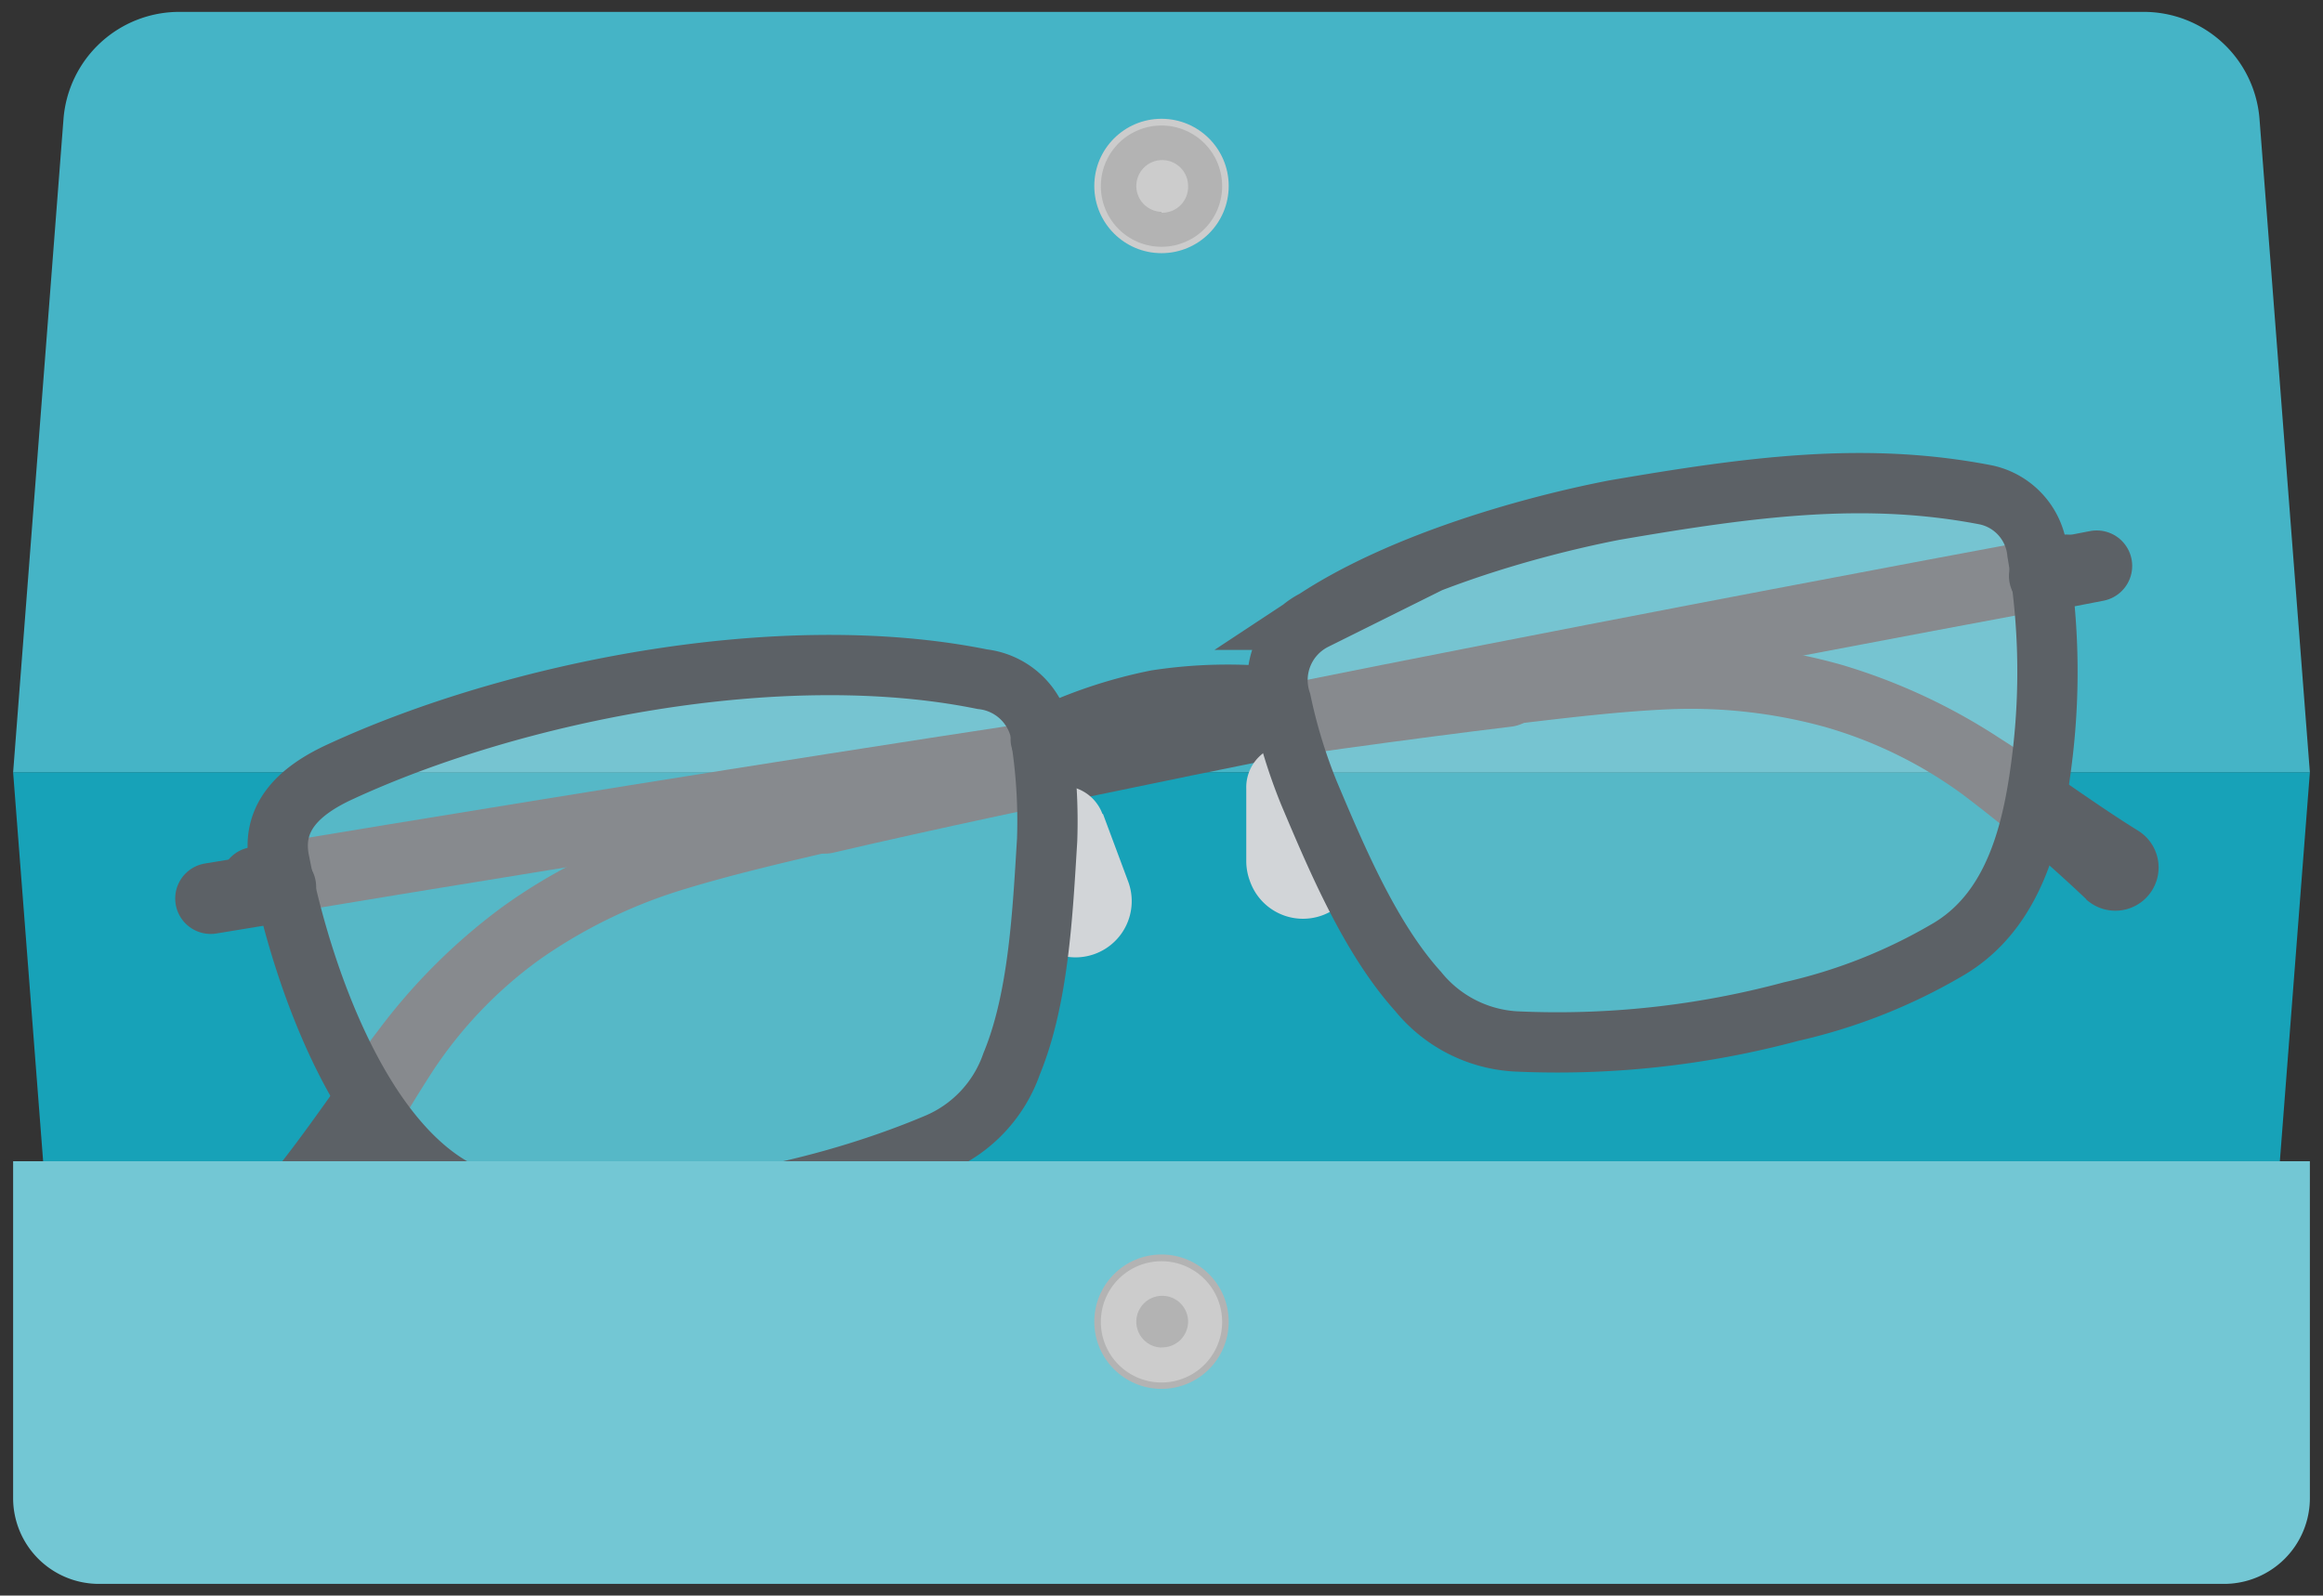 <svg xmlns="http://www.w3.org/2000/svg" viewBox="0 0 131 90"><rect x="0" y="0" width="131" height="90" fill="#333333" stroke="none"/><path d="M10.11.67H120.89a6.55,6.55,0,0,1,6.53,6.05l2.84,36.85H.74L3.58,6.72A6.55,6.55,0,0,1,10.11.67Z" style="fill:#45b4c6"/><polygon points="126.95 86.46 4.05 86.46 0.74 43.56 130.26 43.56 126.95 86.46" style="fill:#17a2b8"/><circle cx="65.5" cy="10.49" r="3.79" style="fill:#ccc"/><path d="M65.5,7.08a3.42,3.42,0,1,0,3.42,3.41A3.42,3.42,0,0,0,65.5,7.08Zm0,4.87A1.46,1.46,0,1,1,67,10.49,1.46,1.46,0,0,1,65.5,12Z" style="fill:#b3b3b3"/><path d="M85,39c-22.46,2.7-70.58,10.77-70.58,10.77" style="fill:none;stroke:#5c6166;stroke-linecap:round;stroke-linejoin:round;stroke-width:4px"/><path d="M117.65,50.72a81.5,81.5,0,0,0-7-5.93A24.58,24.58,0,0,0,102.9,41a28.54,28.54,0,0,0-8.62-1c-2.93.12-6,.5-9.06.86h0a1.86,1.86,0,1,1-.44-3.7h0c3.1-.35,6.14-.72,9.39-.84a31.54,31.54,0,0,1,9.72,1.19,33.8,33.8,0,0,1,8.88,4.13c2.73,1.73,5.23,3.62,7.81,5.22A2.43,2.43,0,0,1,118,51a3.18,3.18,0,0,1-.35-.26Z" style="fill:#5c6166"/><path d="M46.53,46.15c22-5.14,70-14,70-14" style="fill:none;stroke:#5c6166;stroke-linecap:round;stroke-linejoin:round;stroke-width:4px"/><path d="M15.77,65.69c1.88-2.38,3.59-5,5.56-7.57a33.72,33.72,0,0,1,6.94-6.92A31.5,31.5,0,0,1,37,46.76c3.09-1,6.08-1.69,9.11-2.42A1.86,1.86,0,1,1,47,48h0c-3,.7-6,1.4-8.81,2.28a28.62,28.62,0,0,0-7.77,3.85,24.23,24.23,0,0,0-6,6.26,79.76,79.76,0,0,0-4.55,8h0a2.44,2.44,0,1,1-4.32-2.26A3,3,0,0,1,15.77,65.69Z" style="fill:#5c6166"/><path d="M62.2,45.91l1.42,3.81a3.17,3.17,0,1,1-5.94,2.22,3.21,3.21,0,0,1-.2-1.13l0-4.07a2.42,2.42,0,0,1,4.69-.83Z" style="fill:#d2d5d8"/><path d="M75,43.66l1.42,3.81a3.17,3.17,0,1,1-5.94,2.21,3.21,3.21,0,0,1-.2-1.13l0-4.07A2.42,2.42,0,0,1,75,43.66Z" style="fill:#d2d5d8"/><path d="M91,28.78c-5.12,1-12.15,3.08-16.85,6.18a3.8,3.8,0,0,0-1.91,4.61,30.24,30.24,0,0,0,1.58,5.17c1.58,3.74,3.46,8.2,6.15,11.18a7.64,7.64,0,0,0,5.47,2.82A50.77,50.77,0,0,0,101,57.06a30.81,30.81,0,0,0,8.71-3.42c4-2.25,5-7,5.49-11.19a39.84,39.84,0,0,0-.31-11.28,3.69,3.69,0,0,0-2.87-3.25C105.19,26.59,98.8,27.44,91,28.78Z" style="fill:#eaebeb;fill-opacity:0.3;stroke:#5c6166;stroke-miterlimit:10;stroke-width:3.4px"/><line x1="115.29" y1="32.49" x2="118.24" y2="31.92" style="fill:none;stroke:#5c6166;stroke-linecap:round;stroke-linejoin:round;stroke-width:4px"/><path d="M19.19,43.53c-2.17,1-4,2.5-3.42,5.12C17,55.06,20.93,66.83,28.32,68c7.67,1.35,17.42-.49,24.56-3.52A7.58,7.58,0,0,0,57.05,60c1.53-3.7,1.75-8.58,2-12.61a30.46,30.46,0,0,0-.29-5.4,3.79,3.79,0,0,0-3.37-3.68C44,36,29,39,19.19,43.53Z" style="fill:#eaebeb;fill-opacity:0.3;stroke:#5c6166;stroke-miterlimit:10;stroke-width:3.4px"/><line x1="15.83" y1="50.03" x2="11.88" y2="50.68" style="fill:none;stroke:#5c6166;stroke-linecap:round;stroke-linejoin:round;stroke-width:4px"/><path d="M58.69,41.71a26.56,26.56,0,0,1,6.53-2.22,26.65,26.65,0,0,1,6.89-.15" style="fill:none;stroke:#5c6166;stroke-linecap:round;stroke-linejoin:round;stroke-width:3.4px"/><path d="M.74,65.5H130.26a0,0,0,0,1,0,0v19a4.84,4.84,0,0,1-4.84,4.84H5.58A4.84,4.84,0,0,1,.74,84.49v-19A0,0,0,0,1,.74,65.5Z" style="fill:#73c7d4"/><circle cx="65.5" cy="74.55" r="3.79" style="fill:#b3b3b3"/><path d="M65.5,71.14a3.42,3.42,0,1,0,3.42,3.41A3.42,3.42,0,0,0,65.5,71.14Zm0,4.87A1.46,1.46,0,1,1,67,74.55,1.46,1.46,0,0,1,65.5,76Z" style="fill:#ccc"/></svg>
